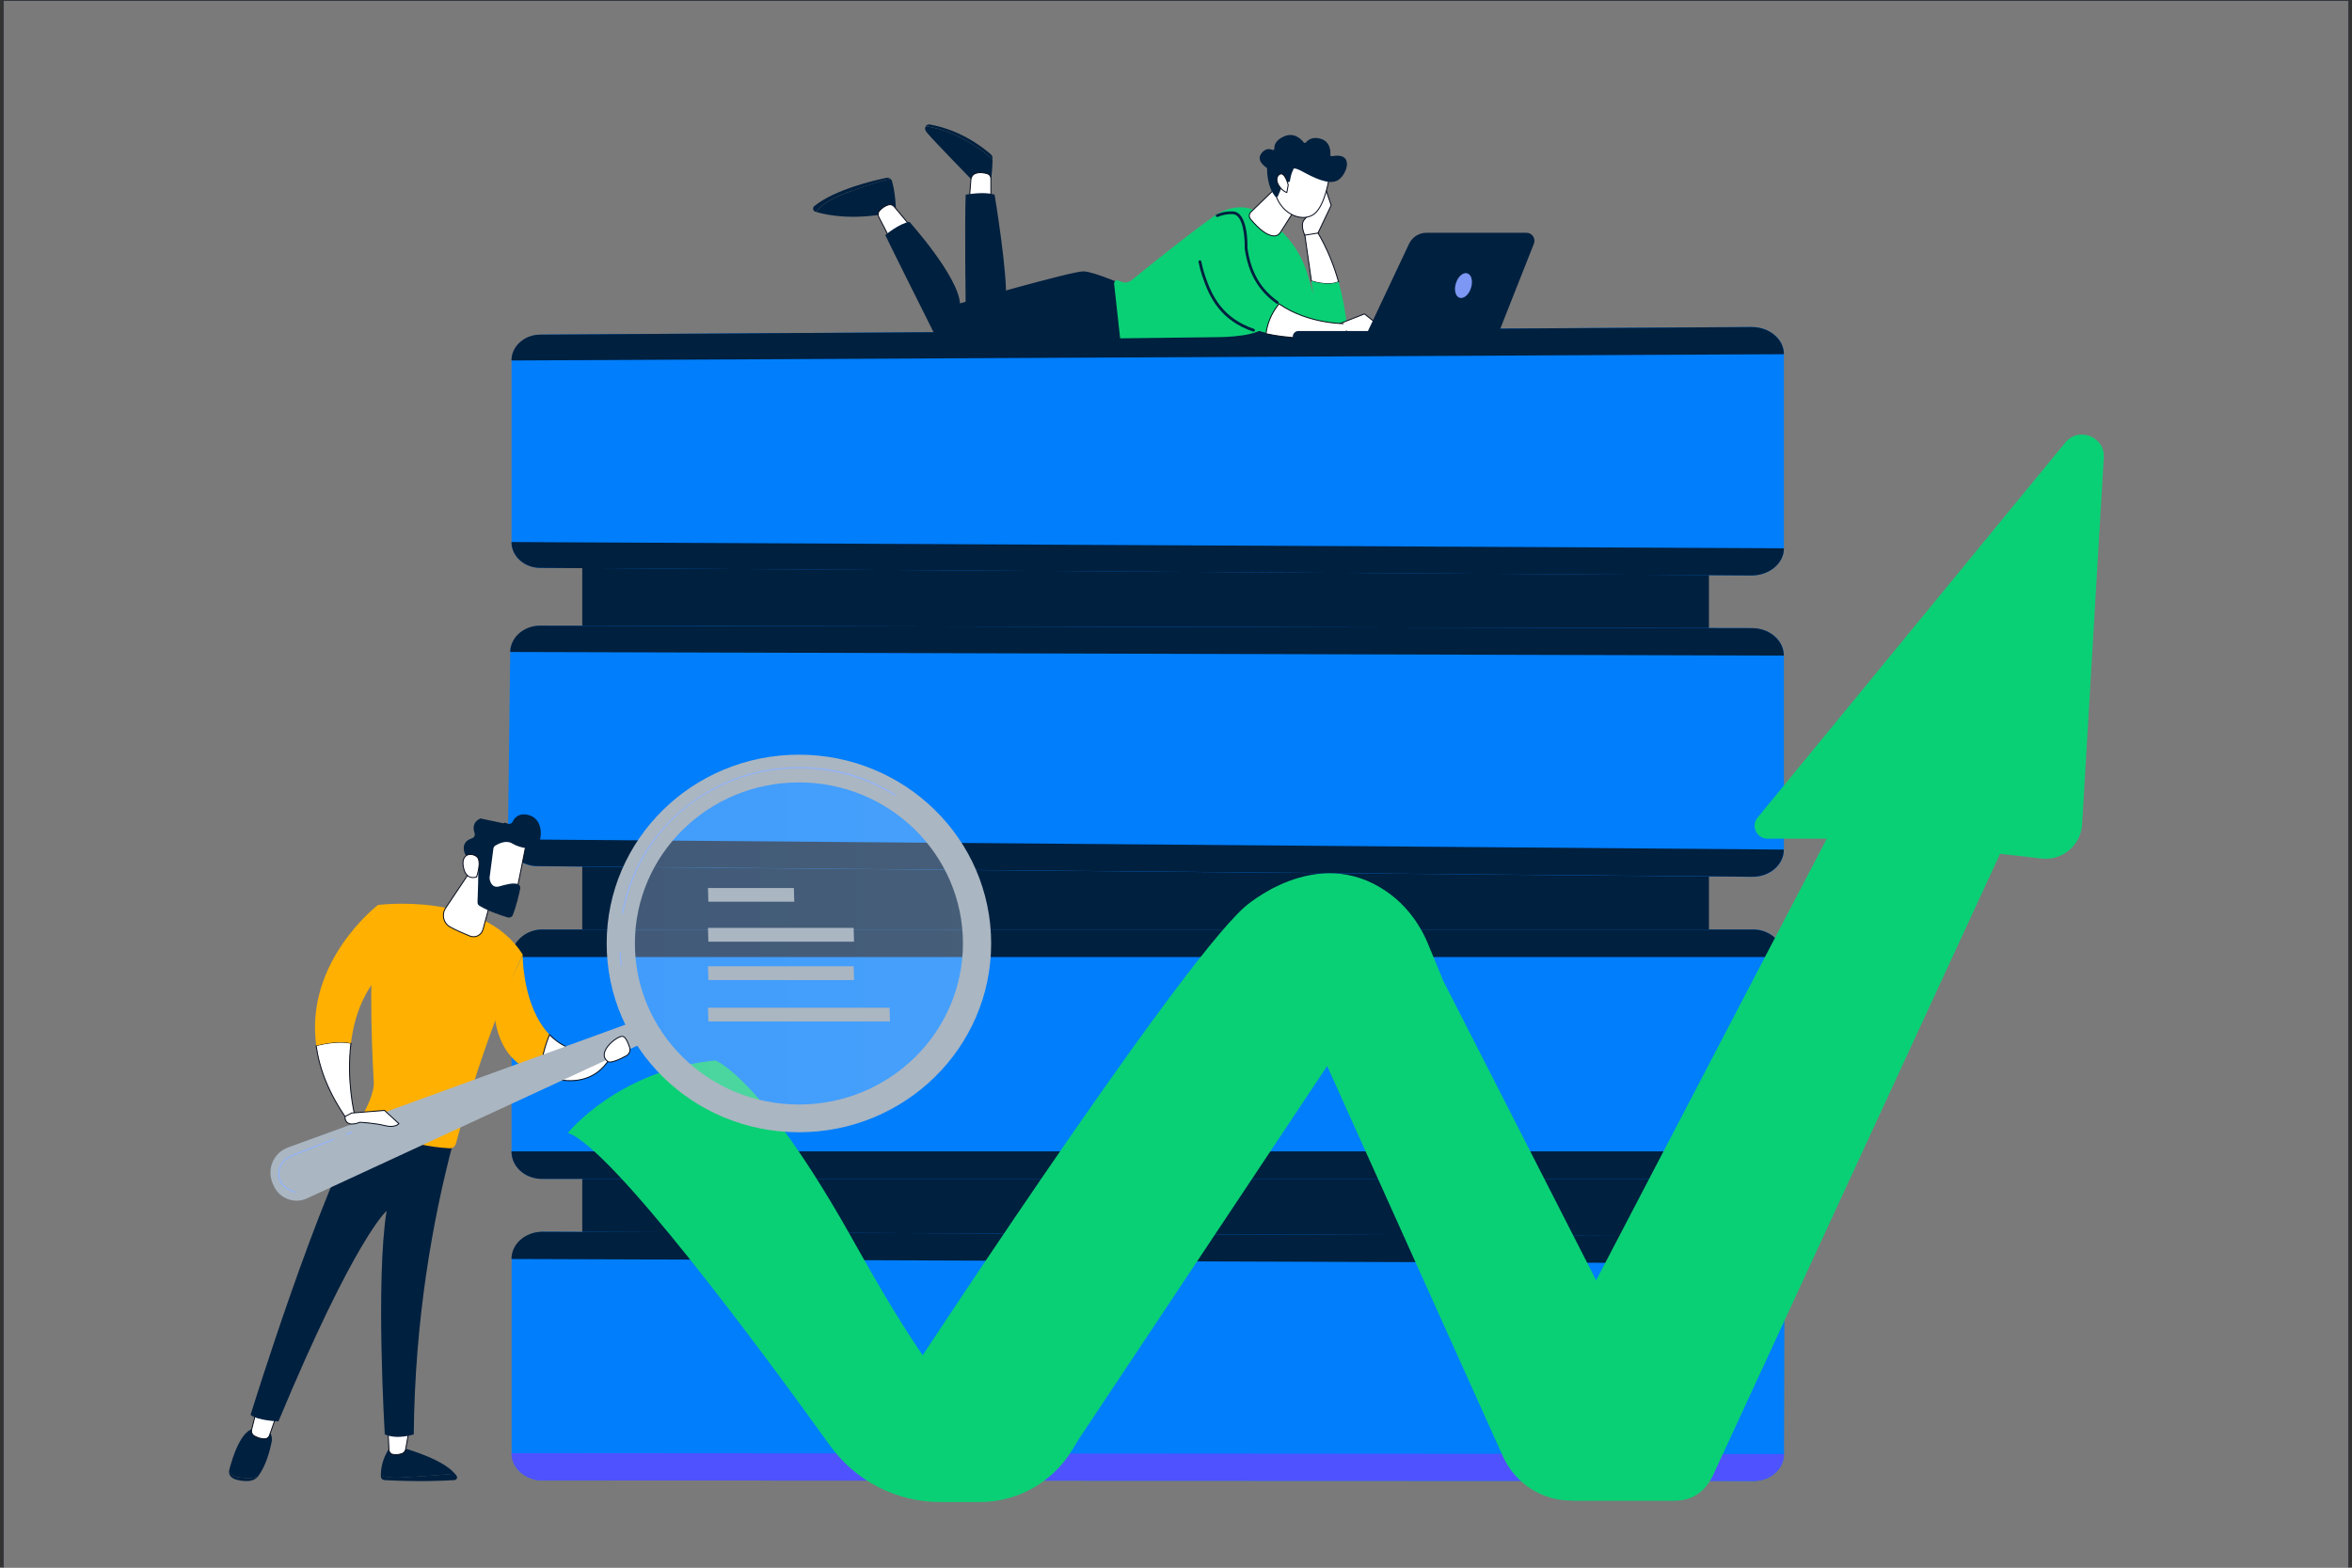 <?xml version="1.0" encoding="UTF-8"?>
<svg xmlns="http://www.w3.org/2000/svg" xmlns:xlink="http://www.w3.org/1999/xlink" version="1.1" viewBox="0 0 2475 1650">
  <rect x="0" y="0" width="2475" height="1650" fill="#333333" stroke="none"/>
  <defs>
    <style>
      .cls-1 {
        fill: #91b3fa;
      }

      .cls-2 {
        opacity: .4;
      }

      .cls-2, .cls-3 {
        stroke: #070d1c;
        stroke-miterlimit: 10;
      }

      .cls-2, .cls-4 {
        fill: #e5e5e5;
      }

      .cls-5 {
        fill: url(#linear-gradient);
      }

      .cls-3, .cls-6 {
        fill: #fff;
      }

      .cls-7 {
        fill: #ffb000;
      }

      .cls-8 {
        fill: #aab6c2;
      }

      .cls-9 {
        fill: url(#linear-gradient-2);
        opacity: .3;
      }

      .cls-10 {
        fill: #7d97f4;
      }

      .cls-11 {
        fill: #00203f;
      }

      .cls-12 {
        fill: #0ad075;
      }

      .cls-13 {
        fill: #007efb;
      }
    </style>
    <linearGradient id="linear-gradient" x1="1771.4" y1="-605.7" x2="1659.9" y2="-183" gradientUnits="userSpaceOnUse">
      <stop offset="0" stop-color="#4042e2"/>
      <stop offset="1" stop-color="#4f52ff"/>
    </linearGradient>
    <linearGradient id="linear-gradient-2" x1="1799.6" y1="993" x2="2163.2" y2="993" gradientTransform="translate(-1140.7)" gradientUnits="userSpaceOnUse">
      <stop offset="0" stop-color="#dae3fe"/>
      <stop offset="1" stop-color="#e9effd"/>
    </linearGradient>
  </defs>
  <!-- Generator: Adobe Illustrator 28.7.1, SVG Export Plug-In . SVG Version: 1.2.0 Build 142)  -->
  <g>
    <g id="Illustration">
      <rect class="cls-2" x="3.5" y=".5" width="2468" height="1650"/>
      <rect class="cls-4" x="-21.5" y="824.5" width="21" height="0"/>
      <g>
        <rect class="cls-11" x="612.7" y="473.2" width="1185.6" height="995.2"/>
        <g>
          <path class="cls-13" d="M1842.9,344.2l-1273.4,8c-17.3.1-31.2,12.7-31.2,28.2v190c0,14.9,13.4,27.1,30,27.2l1274.6,8c18.9.1,34.3-12.7,34.3-28.6v-204.2c0-15.9-15.4-28.8-34.3-28.6Z"/>
          <g>
            <path class="cls-11" d="M1842.9,344.2l-1274.6,8c-16.6.1-30.1,12.3-30.1,27.2l1339-6.6c0-15.9-15.4-28.8-34.3-28.6Z"/>
            <path class="cls-11" d="M568.3,597.7l1274.6,8c18.9.1,34.3-12.7,34.3-28.6l-1339-6.6c0,14.9,13.5,27.1,30.1,27.2Z"/>
          </g>
        </g>
        <g>
          <path class="cls-13" d="M1843.9,661.1l-1274.4-2.6c-17.8,0-32.4,12.9-32.6,28.8l-2.4,196.2c-.2,15.4,13.6,28,30.8,28.2l1278.5,11.2c18.4.2,33.4-12.7,33.4-28.6v-204.2c0-15.9-14.9-28.8-33.3-28.9Z"/>
          <g>
            <path class="cls-11" d="M1843.9,661.1l-1275.6-2.6c-17.2,0-31.2,12.4-31.4,27.7l1340.2,3.8c0-15.9-14.9-28.8-33.2-28.9Z"/>
            <path class="cls-11" d="M565.3,911.6l1278.5,11.2c18.4.2,33.3-12.7,33.3-28.6l-1342.6-10.8c-.2,15.4,13.6,28,30.8,28.2Z"/>
          </g>
        </g>
        <g>
          <path class="cls-13" d="M1845,978.3H571.5c-18.4,0-33.2,13.9-33.2,30.4v203.1c0,15.9,14.2,28.9,31.9,28.9h1274.7c17.7,0,32.2-12.9,32.2-28.9v-204.2c0-15.9-14.5-29.3-32.2-29.3Z"/>
          <g>
            <path class="cls-11" d="M1845,978.3H570.3c-17.7,0-32.1,13.9-32.1,29h1339c0-15.1-14.4-29-32.1-29Z"/>
            <path class="cls-11" d="M570.3,1240.8h1274.7c17.7,0,32.1-12.8,32.1-29H538.2c0,16.3,14.4,29,32.1,29Z"/>
          </g>
        </g>
        <g>
          <path class="cls-13" d="M1846.4,1301.4l-1274.1-5c-18.8,0-33.9,13.3-33.9,29.8v203.1c0,15.9,14.6,28.8,32.6,28.9l1274.7.5c17.4,0,31.6-12.7,31.6-28.3l.6-200.5c0-15.7-14.1-28.4-31.5-28.5Z"/>
          <g>
            <path class="cls-11" d="M1846.4,1301.4l-1275.5-5c-18.1,0-32.7,12.8-32.7,28.7l1339.7,4.7c0-15.7-14.1-28.4-31.5-28.5Z"/>
            <path class="cls-5" d="M570.9,1558.2l1274.8.5c17.4,0,31.6-12.7,31.6-28.3l-1339.1-1c0,15.9,14.6,28.8,32.7,28.9Z"/>
          </g>
        </g>
      </g>
      <g>
        <g>
          <path class="cls-11" d="M1044.4,168.3c0-.7,0-1.3,0-1.8,0-1.5-.5-2.9-1.6-3.9-6.4-5.8-30.4-25.5-64.3-31.6-1.8-.3-3.4.5-4.3,1.8,2.8.3,6.6,1.1,11.7,2.4,16.8,4.4,41.1,16.1,58.5,33Z"/>
          <path class="cls-11" d="M985.9,135.3c-5.1-1.3-8.9-2.1-11.7-2.4-.9,1.3-1.1,3.1-.1,4.7.5.9,1.2,1.9,2.1,2.9,5.3,6.6,48.2,50.6,48.2,50.6,0,0,13.6,1.7,17.8-.8,1.3-.8,2-14.9,2.3-22-17.3-16.9-41.7-28.6-58.5-33Z"/>
        </g>
        <path class="cls-3" d="M1042.7,214v-26.2c0-2.2-1.4-4.2-3.5-4.9-3.3-1-8.3-2-12.8-.3-2.7,1-4.5,3.5-4.7,6.4l-2,24.5,23,.6Z"/>
        <g>
          <path class="cls-11" d="M938.8,190.8c-.3-1-.9-1.9-1.7-2.5-5.5,1.1-17,4.1-40.4,12.4-27.2,9.6-35.2,18-37.5,22.5,11.7,3.4,38.1,8.6,76.1,1.2l7.5-3.5s-.5-18.3-4.1-30Z"/>
          <path class="cls-11" d="M896.7,200.7c23.5-8.3,34.9-11.3,40.4-12.4-1.2-1-2.8-1.5-4.5-1.1-13.5,2.8-54.3,12.4-75.7,29.7-2.1,1.7-1.5,5.1,1.1,5.9.4.1.8.2,1.2.3,2.3-4.5,10.3-12.9,37.5-22.5Z"/>
        </g>
        <path class="cls-3" d="M957,236.7l-16-19.2c-1.6-1.9-4.1-2.6-6.4-1.8-2.6.8-6,2.6-9.2,6.2-1.5,1.7-1.8,4.1-.8,6.2l11.6,22.5,20.8-13.8Z"/>
        <path class="cls-11" d="M1016.3,204.9s19.5-3.7,30.3,0c0,0,14.3,85.6,11.8,113.2l-42.2,8.6s-1.2-96.5,0-121.7Z"/>
        <path class="cls-11" d="M1189.3,354.9s-137.9,7.7-193.8,3.9c-5.5-.4-10.3-3.6-12.8-8.5-12-24-48-96-51.1-102.9,0,0,14.6-12.2,25.4-13.9,0,0,51.1,56.8,53.2,85.8,0,0,118.2-34,129.9-33.7,11.7.3,47.5,16.3,47.5,16.3l1.7,53.1Z"/>
        <path class="cls-3" d="M1373,247.5s-5.1-10.5-.7-16.1c4.4-5.6,20.2-22.7,20.2-22.7l1.8-11.9,6.5,19.3-13.9,29.2s-8.2,8.8-13.9,2.2Z"/>
        <path class="cls-3" d="M1408.5,296.4c-5.1-17.9-12.1-35-21.5-51.1l-13.9,2.2,6.9,48.3c5.3,1.6,19.6,5.2,28.6.7Z"/>
        <path class="cls-12" d="M1417.5,343.4c-1.8-16.2-4.7-31.9-9-47-9,4.6-23.3.9-28.6-.7l2,13.9-5.3-18.7c-6.4-22.7-20.1-42.7-38.9-56.9l-13.1-9.9c-12.9-9.7-33.5-6.4-46.6,3-29.2,20.8-72.4,55.8-87.2,67.8-3.2,2.6-7.5,3.2-11.3,1.5l-2.5-1.1c-2.3-1-4.9.9-4.6,3.4l6.3,57.4,100.2-1.2c12,0,46.8-1.2,52.3-11.9l9.3-22.7c21.7,18.5,49.6,31.1,64.5,34.8,6.9,1.7,13.3-4.3,12.5-11.7Z"/>
        <path class="cls-3" d="M1347.1,193.3l-30.8,29.9c-2.1,2-2.2,5.2-.4,7.4,9.5,11.3,17.7,17.3,24.4,17.7,2.9.2,5.6-1.3,7.1-3.8l16.4-25.8-16.7-25.5Z"/>
        <polygon class="cls-3" points="1409.3 340.8 1435.8 330.4 1466.6 354.9 1411.4 355.1 1409.3 340.8"/>
        <g>
          <path class="cls-3" d="M1398.8,186.4s-4.2,29.5-15.6,38.6c-11.4,9.1-33.5,2.2-40.9-20l14.9-38.1,41.6,19.5Z"/>
          <path class="cls-11" d="M1355.5,191.6c.9.3,1.8-.3,1.9-1.2.4-2.7,1.4-8.1,3.5-11.8,0,0-1.1-3.9,9.8,2,10.9,5.9,27.2,14.5,36.8,9.3,9.4-5,18.9-30.1-5.9-25.5-.9.2-1.8-.6-1.7-1.5.3-4.1-.1-13.6-9.7-16.7-9-2.9-13.9,1.2-16,3.7-.6.7-1.7.7-2.3,0-2.7-3.5-10-11-20.8-6.3-8.9,3.9-10.3,9.4-10.1,12.8,0,1.1-1.1,1.9-2.1,1.4-2.7-1.3-7.1-1.9-11.3,3.3-5.8,7.3,2.5,13.6,5,15.2.4.3.7.7.7,1.2,0,3.8.6,20.3,8.9,29.5.7.8,2,.6,2.5-.4l6.4-15.1c.3-.7,1.1-1.1,1.8-.8l2.8.9Z"/>
          <path class="cls-3" d="M1355.6,194.7s-3.9-15.8-9.8-10.7c-5.9,5.1,1.5,16.4,8.3,18.6l1.5-7.9Z"/>
        </g>
        <path class="cls-12" d="M1314.7,261.4s1.2-36.6-13.8-37.3c-18.7-.9-48.7,12.6-30.8,66.2,9.9,29.6,24.7,51.6,65.5,60.9,2-15,8.8-25.5,13.8-31.4-16.6-11.7-30.7-30-34.7-58.5Z"/>
        <path class="cls-11" d="M1344.1,319.9c-.3,0-.6,0-.8-.3-19.1-13.5-29.8-32-33.5-58.1,0,0,0-.2,0-.3.3-9.8-1.3-35.3-12.5-35.8-5.4-.3-11,.8-15.9,2.9-.7.3-1.6,0-1.9-.8-.3-.7,0-1.6.8-1.9,5.3-2.3,11.4-3.4,17.2-3.1,16,.8,15.3,35.9,15.2,38.7,3.6,25.2,13.8,43,32.2,56,.7.5.8,1.4.4,2-.3.4-.7.6-1.2.6Z"/>
        <path class="cls-11" d="M1319.2,349c-.2,0-.3,0-.5,0-33.9-11.7-45.7-34.9-53.5-58.2-1.8-5.3-3.1-10.4-4-15.1-.2-.8.4-1.6,1.2-1.7.8-.2,1.6.4,1.7,1.2.9,4.6,2.2,9.6,3.9,14.7,7.5,22.6,19,45,51.6,56.3.8.3,1.2,1.1.9,1.9-.2.6-.8,1-1.4,1Z"/>
        <path class="cls-3" d="M1416.8,354.9v-14.2c0,0-39.8.9-70.8-20.9-5,5.9-11.8,16.4-13.8,31.4,20.7,4.7,47.9,6.2,84.6,3.8Z"/>
        <g>
          <path class="cls-11" d="M1365.8,359.9c0,0,.2,0,.3,0h126.5c3.1-.1,5.7-2.7,5.7-5.8,0-3.1-2.5-5.7-5.7-5.7h-126.5c-3.1.1-5.7,2.7-5.7,5.8,0,3,2.4,5.5,5.4,5.6Z"/>
          <path class="cls-11" d="M1606.3,245h-105.3c-7.8,0-14.8,4.5-18.2,11.5l-48.7,103.3h130.9c5,0,9.5-3.1,11.3-7.7l37.8-95.6c2.2-5.5-1.9-11.5-7.8-11.5Z"/>
          <path class="cls-10" d="M1532.1,298c-2.3,7.1-.6,14,3.8,15.4,4.4,1.4,9.8-3.2,12-10.3,2.3-7.1.6-14-3.8-15.4-4.4-1.4-9.8,3.2-12,10.3Z"/>
        </g>
      </g>
      <g>
        <path class="cls-12" d="M1618.4,1464.8l303.9-582.1h-62.3c-11.5,0-17.8-13.3-10.5-22.2l323.8-394.7c14-17.1,41.8-6.3,40.5,15.8l-22.8,386c-1.3,22.1-20.9,38.6-42.9,36l-43.4-5-301.5,652.9c-7.8,17-24.9,27.9-43.6,27.9h-104.5l-36.8-114.6Z"/>
        <path class="cls-12" d="M1367.1,1056.5l214.5,476.5c12.7,28.2,40.8,46.4,71.7,46.4h110.6c14.7,0,28.2-8,35.3-20.8l3.9-7.1h0c-11.9,0-22.8-6.7-28.2-17.2l-285.8-560-122.1,82.2Z"/>
        <path class="cls-12" d="M1518.1,1030.9h0c-21.5-17-52.9-12-68.1,10.8l-315.4,473.9c-25.3,38-67.8,60.8-113.4,60.8h-44.4l-36.1-104s293.2-449.6,368.8-517.6c0,0,75.3-67.8,149.5-16.5,19.6,13.5,34.5,32.9,43.6,54.9l15.6,37.8Z"/>
        <path class="cls-12" d="M597.6,1192.4s52.8-66,155.1-76.3c0,0,48.6,16.6,145.4,190,96.8,173.5,161.1,252.6,236.5,209.4l-6.2,10.4c-20.6,34.2-57.5,55-97.4,55h-41.7c-45.9,0-89-22.1-115.8-59.3-75.3-104.7-229.5-312.9-275.8-329.2Z"/>
      </g>
      <g>
        <g>
          <g>
            <path class="cls-11" d="M478.7,1551.1c-13.7,1.2-37.6,3.1-56.4,3.9-11.3.5-17.8-.6-21.5-2.1,0,.4,0,.8,0,1.2,0,2,1.7,3.6,3.7,3.7,35.5,2,63.7.7,73.8,0,2.1-.1,3.3-2.4,2.3-4.2-.5-.9-1.2-1.8-1.9-2.6Z"/>
            <path class="cls-11" d="M422.3,1555.1c18.8-.8,42.6-2.8,56.4-3.9-13.5-16.6-56.4-27.7-56.4-27.7h-12.1c-8.3,12-9.5,23.4-9.4,29.6,3.7,1.5,10.2,2.6,21.5,2.1Z"/>
            <path class="cls-3" d="M408.2,1503.6l1.1,22.4c.1,2.4,1.9,4.5,4.4,4.8,2.4.3,5.7.4,9.1-.8,2.1-.7,3.7-2.5,4.1-4.7l3.9-21.8h-22.6Z"/>
          </g>
          <g>
            <g>
              <path class="cls-11" d="M251,1554.9c-6-.8-8.6-3.9-9.8-7.2,0,0,0,0,0,0-.9,3.5,1.2,7.1,5.2,8.8,4.9,2.1,10.3,2.4,14.4,2.3,4.5-.2,8.6-2,10.8-5h0c-4.5,2.2-10.8,2.4-20.7,1.1Z"/>
              <path class="cls-11" d="M279,1503.5h-10c-15.2-.3-24.8,31.8-27.9,44.2,1.1,3.3,3.8,6.4,9.8,7.2,9.9,1.4,16.2,1.1,20.7-1.1,8.2-10.8,12.3-26.6,14.2-35.9,2.2-10.5-6.9-14.4-6.9-14.4Z"/>
            </g>
            <path class="cls-3" d="M270.3,1482.7l-5.5,22c-.7,2.7.6,5.5,3.1,6.8,3.1,1.6,7.5,3.3,11.5,2.8,1.9-.2,3.5-1.6,4.1-3.3l8.1-23.2-21.3-5.1Z"/>
          </g>
          <path class="cls-11" d="M263.7,1489.1c6.9,6.1,29.3,6.9,29.3,6.9,80.8-193.9,113.8-221.5,113.8-221.5-11.7,73.2-1.9,235.2-1.9,235.2,13.3,5.9,30.5,0,30.5,0,1.1-119.8,19.5-224.3,41.3-306.7-54.6-1.2-83.6-19.9-93.1-27.4-45.5,73.4-119.9,313.4-119.9,313.4Z"/>
          <path class="cls-7" d="M397.5,952.6c-10.3,51.6-6.6,143.8-4.2,185.9.7,11.8-7.6,28.2-14.2,39.4-1,1.8-.4,4,1.4,4.9,11.2,5.7,49,23.5,92.9,25.8,2.9.1,5.5-1.8,6.3-4.7,32.5-121.5,70.4-199.2,70.4-199.2-41.7-66.7-152.5-52.2-152.5-52.2Z"/>
          <g>
            <path class="cls-3" d="M332.7,1100.6c3.3,24,13.1,50.2,32.8,78l7.5-6.1s-8.6-34.9-3.7-74.6c-12.1-2.4-26.4,0-36.5,2.6Z"/>
            <path class="cls-7" d="M409.1,1016.2l-11.5-63.6s-77.1,59-64.8,148c10.1-2.6,24.4-5,36.5-2.6,3.5-28.6,14.1-59.6,39.9-81.7Z"/>
          </g>
          <g>
            <path class="cls-7" d="M550.1,1004.8l-29.8,64.1c4.8,38.7,25.6,55.5,48,61.9,1.4-17.6,5.9-31.9,10-41.8-28.7-29.6-28.3-84.2-28.3-84.2Z"/>
            <path class="cls-3" d="M578.3,1089c-4.1,9.9-8.6,24.1-10,41.8,59.8,23.2,75.7-21.8,75.7-21.8l-11.1-2c-25,2.6-42.4-5.4-54.6-18Z"/>
          </g>
          <path class="cls-3" d="M522.6,925.6l-14.4,52.8c-1.6,5.9-8,9.1-13.7,6.8-6.2-2.5-14-5.8-20.7-9.5-7.2-3.9-9.4-13.1-4.9-19.9l29.9-44.6,23.8,14.2Z"/>
        </g>
        <path class="cls-8" d="M671.4,1073.6l-368.3,134.1c-15.4,5.6-22.8,23.2-16,38.2l1.1,2.5c6,13.2,21.7,19,34.9,12.9l357.6-165.4-9.3-22.2Z"/>
        <ellipse class="cls-9" cx="840.7" cy="993" rx="181.8" ry="178.5"/>
        <path class="cls-8" d="M840.7,794.3c-111.7,0-202.3,88.9-202.3,198.7s90.6,198.7,202.3,198.7,202.3-88.9,202.3-198.7-90.6-198.7-202.3-198.7ZM840.7,1162.5c-95.3,0-172.6-75.9-172.6-169.5s77.3-169.5,172.6-169.5,172.6,75.9,172.6,169.5-77.3,169.5-172.6,169.5Z"/>
        <path class="cls-1" d="M653.8,1016.8c-.3,0-.5-.2-.6-.5-.6-4.7-1-9.5-1.3-14.2,0-.3.2-.6.6-.6.3,0,.6.2.6.6.2,4.7.7,9.4,1.2,14.1,0,.3-.2.6-.5.6,0,0,0,0,0,0ZM655.2,961.3s0,0-.1,0c-.3,0-.5-.4-.5-.7,2.3-12.7,5.9-25.2,10.9-37.2,0,0,0,0,0,0,14-33.9,37.6-62.7,68.4-83.5,31.5-21.3,68.5-32.5,106.9-32.5s71.2,10,101.5,29c.3.2.4.5.2.8-.2.3-.5.4-.8.2-30.1-18.9-65-28.8-100.9-28.8-76.9,0-145.3,45.2-174.2,115.3,0,0,0,0,0,0-4.9,11.9-8.5,24.3-10.8,37,0,.3-.3.5-.6.5Z"/>
        <g>
          <path class="cls-3" d="M554.1,885.5c.1.9-12,60.3-12,60.3l-33.8-7.6,3.1-58s40.4-9.9,42.6,5.3Z"/>
          <path class="cls-11" d="M529.6,866.5c1-.6,2.3-.8,3.9.1,2.1,1.3,4.9.4,6-1.8,2.1-4.3,6.3-8.9,14.9-7.4,15.1,2.6,16.8,19.4,12.9,29.2-4,9.8-20.2,6.1-28.4,1.1-6.2-3.8-14.2.2-17.7,2.3-1.1.7-1.8,1.8-2,3.1l-4,30.4c0,.4,0,.8,0,1.2.3,2.4,2.1,10.5,10.3,8.2,7.4-2.1,14.2-3.9,19-2.5,2.1.6,3.4,2.8,2.9,5-1.1,5.4-3.8,17.5-7.8,27.7-.8,2.1-3.1,3.1-5.2,2.5-6.4-1.9-19.8-6.2-29.8-12.2-1.4-.8-2.2-2.3-2.1-3.9.3-7.7,1.2-31,.5-37.5-.7-6.1-8.2-9.8-11.5-11.1-1.1-.4-1.9-1.3-2.3-2.4-1.5-3.8-3.6-12.6,7.5-16.2,2.3-.8,3.5-3.3,2.7-5.5-1.6-4.6-2.3-11.5,6.2-15.4"/>
          <path class="cls-3" d="M501.5,923s6.2-17.4-.2-21.7c-6.4-4.3-15.9-2.1-13.8,10.6,2.6,15.7,13.9,11.1,13.9,11.1Z"/>
        </g>
        <path class="cls-3" d="M369.8,1171.5l34.8-2.8,15.1,13.9s-3.6,4.9-14.7,2.1c-11.2-2.8-26.4-3.5-26.4-3.5,0,0-15.4,6.9-15.6-6l6.8-3.6Z"/>
        <path class="cls-3" d="M639.5,1117.2c3,2.4,13.3-2.6,19.6-6,3.1-1.7,4.6-5.3,3.5-8.6-1.5-4.8-4.1-11-7.2-11.8-5.2-1.3-28.4,16.6-16,26.3Z"/>
        <path class="cls-1" d="M310.4,1255.3c0,0-.1,0-.2,0-11.2-3.9-17.1-10.3-17.5-19-.4-8.8,5.2-17,13.8-20.4l44.2-17.2c.3-.1.6,0,.8.3.1.3,0,.6-.3.8l-44.2,17.2c-8.2,3.2-13.4,10.9-13.1,19.2.4,8.2,6,14.3,16.7,18,.3.1.5.4.4.7,0,.2-.3.4-.5.4Z"/>
        <path class="cls-1" d="M364.5,1194.5c-.2,0-.5-.1-.5-.4-.1-.3,0-.6.3-.8l5.7-2.2c.3-.1.6,0,.8.3.1.3,0,.6-.3.8l-5.7,2.2c0,0-.1,0-.2,0Z"/>
      </g>
      <rect class="cls-6" x="1413.9" y="339.7" width="5.8" height="8.1"/>
      <g>
        <path class="cls-8" d="M898.7,991.1l-.4-14.5h-153.3l.4,14.5h153.3Z"/>
        <path class="cls-8" d="M835.8,949.1l-.4-14.5h-90.4l.4,14.5h90.4Z"/>
        <path class="cls-8" d="M936.5,1075.1l-.4-14.5h-191.1l.4,14.5h191.1Z"/>
        <path class="cls-8" d="M898.7,1031.5l-.4-14.5h-153.3l.4,14.5h153.3Z"/>
      </g>
    </g>
  </g>
</svg>